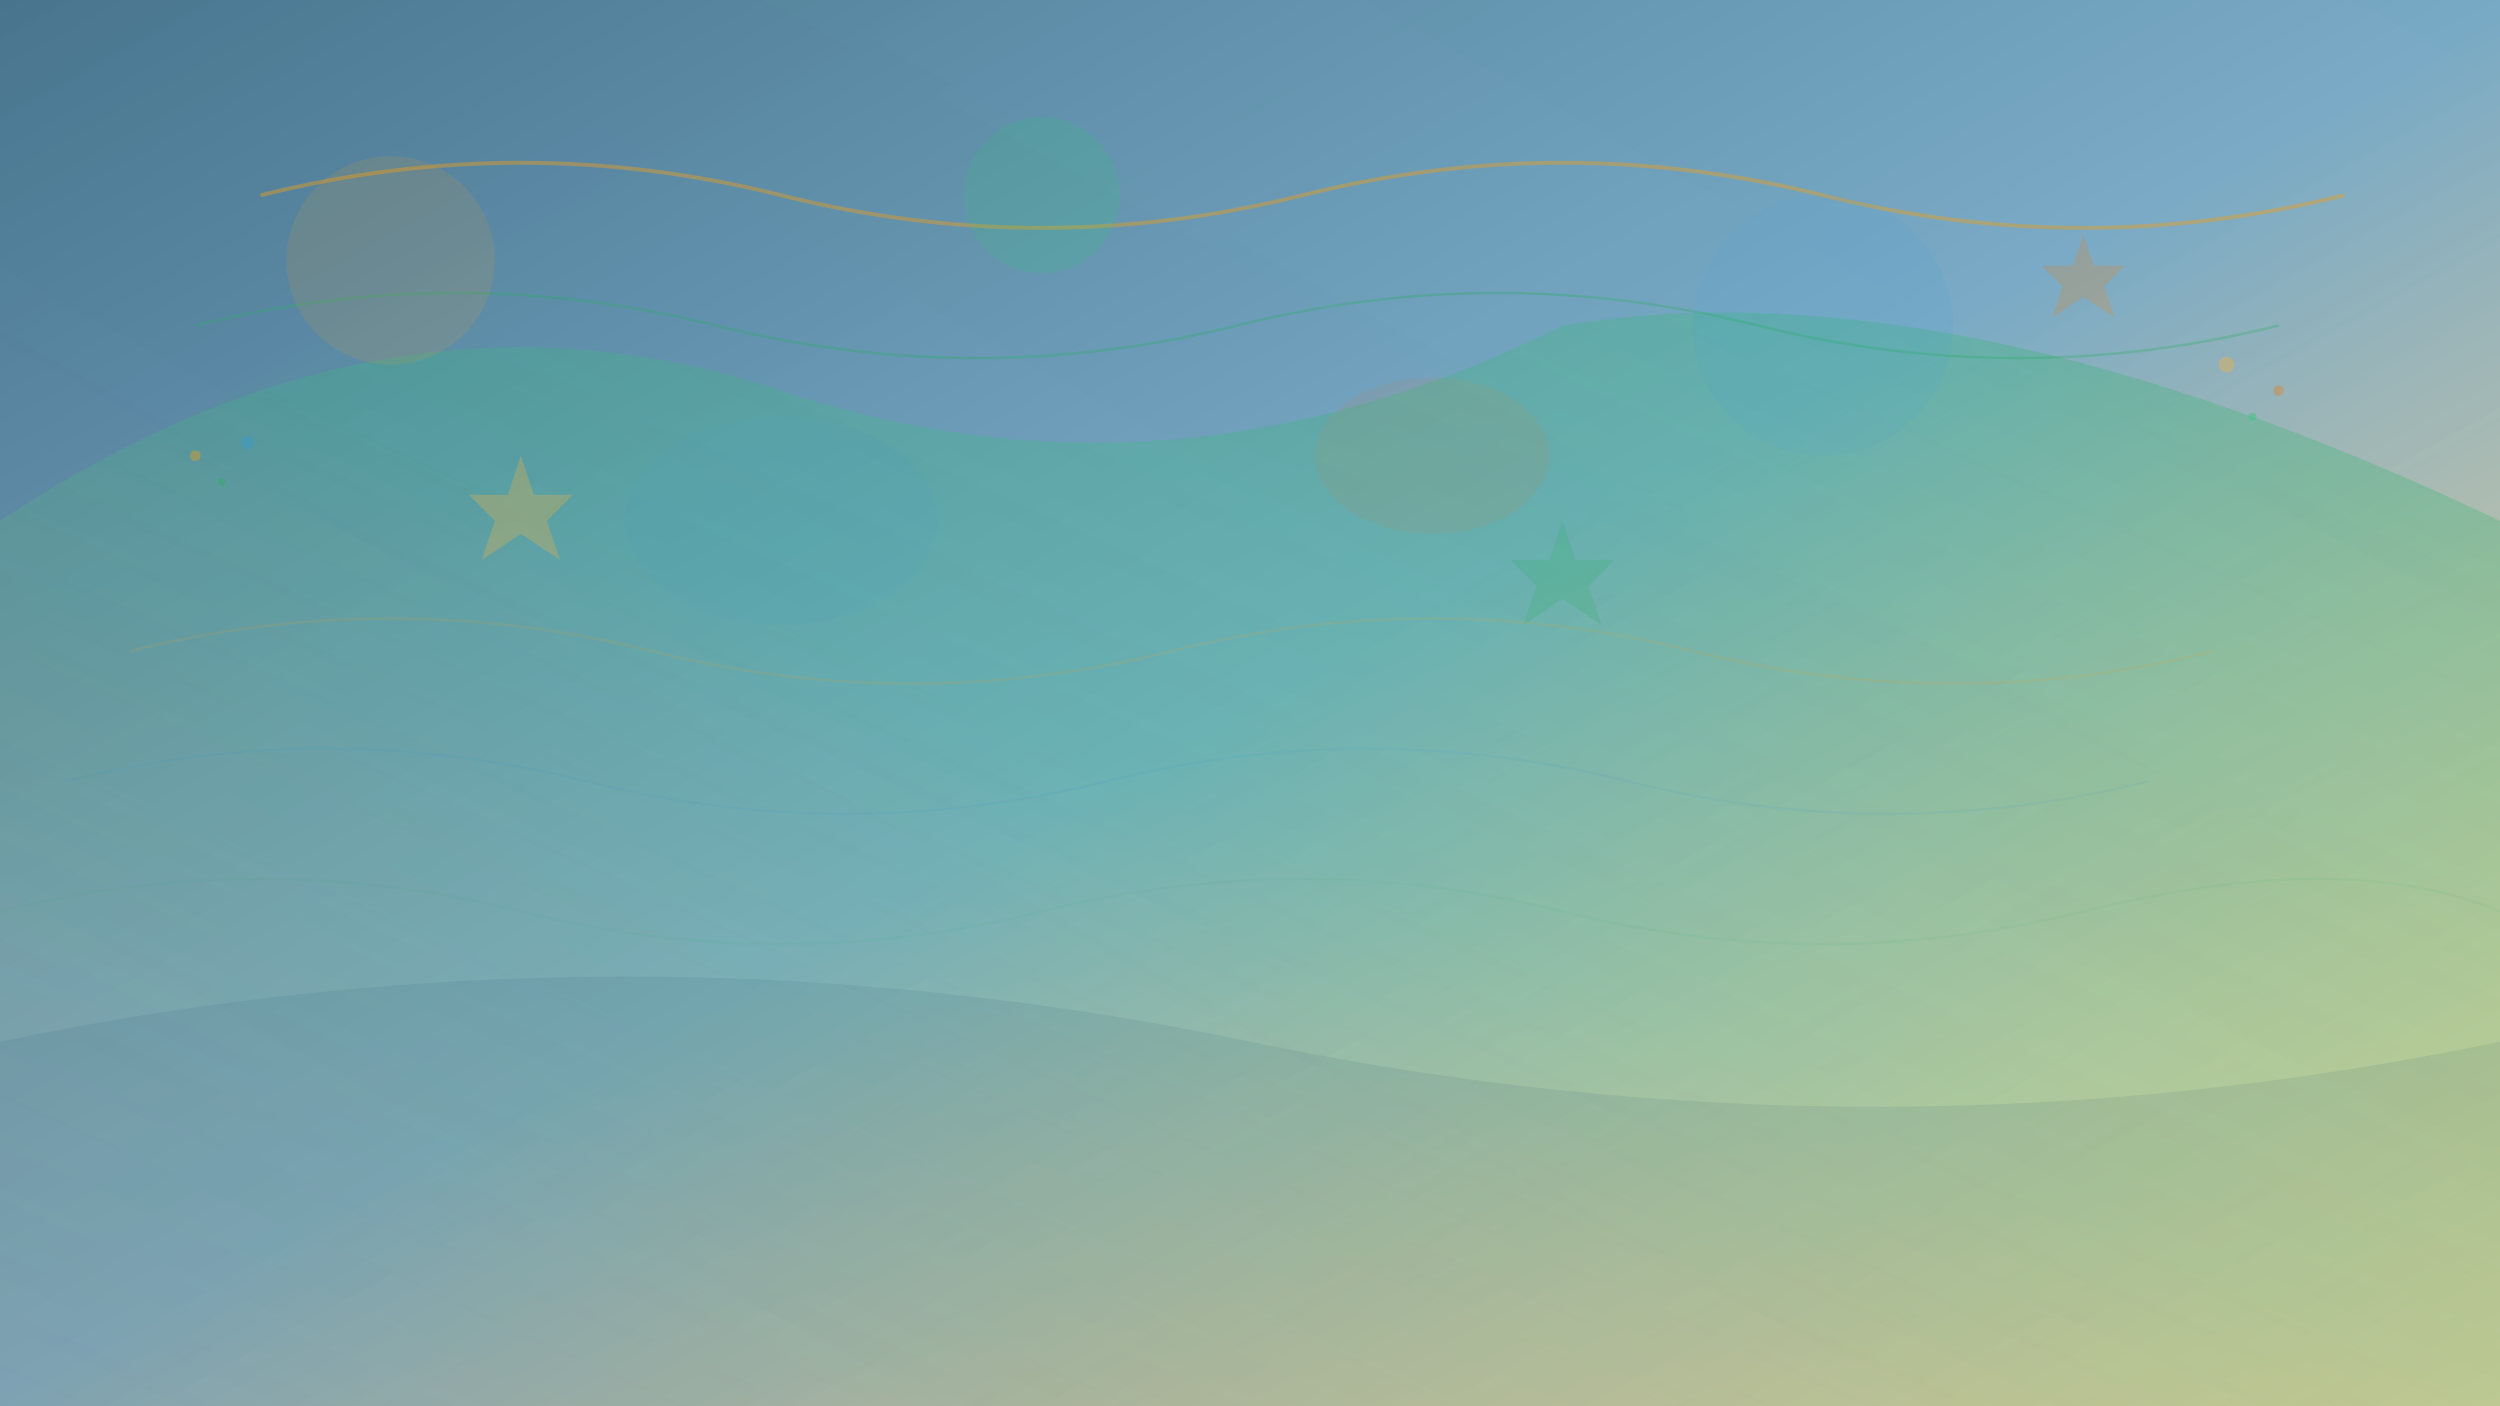 <svg width="1920" height="1080" viewBox="0 0 1920 1080" fill="none" xmlns="http://www.w3.org/2000/svg">
  <defs>
    <linearGradient id="grad1" x1="0%" y1="0%" x2="100%" y2="100%">
      <stop offset="0%" style="stop-color:#1B4F72;stop-opacity:0.8" />
      <stop offset="50%" style="stop-color:#2471A3;stop-opacity:0.6" />
      <stop offset="100%" style="stop-color:#F39C12;stop-opacity:0.4" />
    </linearGradient>
    
    <linearGradient id="grad2" x1="100%" y1="0%" x2="0%" y2="100%">
      <stop offset="0%" style="stop-color:#27AE60;stop-opacity:0.3" />
      <stop offset="50%" style="stop-color:#2ECC71;stop-opacity:0.2" />
      <stop offset="100%" style="stop-color:#F5B041;stop-opacity:0.1" />
    </linearGradient>
    
    <filter id="blur1">
      <feGaussianBlur in="SourceGraphic" stdDeviation="2"/>
    </filter>
    
    <filter id="blur2">
      <feGaussianBlur in="SourceGraphic" stdDeviation="4"/>
    </filter>
  </defs>
  
  <!-- Background base -->
  <rect width="1920" height="1080" fill="url(#grad1)"/>
  
  <!-- Abstract geometric shapes representing learning and education -->
  
  <!-- Large flowing shapes -->
  <path d="M0,400 Q300,200 600,300 T1200,250 Q1500,200 1920,400 L1920,1080 L0,1080 Z" 
        fill="url(#grad2)" filter="url(#blur1)">
    <animateTransform attributeName="transform" type="translate" 
                      values="0,0; 50,-20; 0,0" dur="20s" repeatCount="indefinite"/>
  </path>
  
  <!-- Book/Page inspired shapes -->
  <g opacity="0.6">
    <path d="M200,150 Q400,100 600,150 Q800,200 1000,150 Q1200,100 1400,150 Q1600,200 1800,150" 
          stroke="#F39C12" stroke-width="3" fill="none" opacity="0.7">
      <animate attributeName="stroke-dasharray" values="0,1000; 1000,0; 0,1000" 
               dur="25s" repeatCount="indefinite"/>
    </path>
    
    <path d="M150,250 Q350,200 550,250 Q750,300 950,250 Q1150,200 1350,250 Q1550,300 1750,250" 
          stroke="#27AE60" stroke-width="2" fill="none" opacity="0.5">
      <animate attributeName="stroke-dasharray" values="1000,0; 0,1000; 1000,0" 
               dur="30s" repeatCount="indefinite"/>
    </path>
  </g>
  
  <!-- Circular elements representing global connectivity -->
  <g opacity="0.4">
    <circle cx="300" cy="200" r="80" fill="#F39C12" opacity="0.3" filter="url(#blur2)">
      <animate attributeName="r" values="80; 120; 80" dur="15s" repeatCount="indefinite"/>
      <animate attributeName="opacity" values="0.3; 0.1; 0.3" dur="15s" repeatCount="indefinite"/>
    </circle>
    
    <circle cx="800" cy="150" r="60" fill="#2ECC71" opacity="0.4" filter="url(#blur1)">
      <animate attributeName="r" values="60; 90; 60" dur="18s" repeatCount="indefinite"/>
      <animateTransform attributeName="transform" type="translate" 
                        values="0,0; 30,20; 0,0" dur="22s" repeatCount="indefinite"/>
    </circle>
    
    <circle cx="1400" cy="250" r="100" fill="#3498DB" opacity="0.2" filter="url(#blur2)">
      <animate attributeName="r" values="100; 140; 100" dur="20s" repeatCount="indefinite"/>
      <animate attributeName="opacity" values="0.2; 0.05; 0.2" dur="20s" repeatCount="indefinite"/>
    </circle>
  </g>
  
  <!-- Star/Achievement elements -->
  <g opacity="0.5">
    <polygon points="400,350 410,380 440,380 420,400 430,430 400,410 370,430 380,400 360,380 390,380" 
             fill="#F5B041" opacity="0.6">
      <animateTransform attributeName="transform" type="rotate" 
                        values="0 400 390; 360 400 390" dur="40s" repeatCount="indefinite"/>
      <animate attributeName="opacity" values="0.6; 0.2; 0.6" dur="8s" repeatCount="indefinite"/>
    </polygon>
    
    <polygon points="1200,400 1210,430 1240,430 1220,450 1230,480 1200,460 1170,480 1180,450 1160,430 1190,430" 
             fill="#27AE60" opacity="0.4">
      <animateTransform attributeName="transform" type="rotate" 
                        values="360 1200 440; 0 1200 440" dur="35s" repeatCount="indefinite"/>
      <animate attributeName="opacity" values="0.4; 0.1; 0.4" dur="10s" repeatCount="indefinite"/>
    </polygon>
    
    <polygon points="1600,180 1608,204 1632,204 1616,220 1624,244 1600,228 1576,244 1584,220 1568,204 1592,204" 
             fill="#E67E22" opacity="0.5">
      <animateTransform attributeName="transform" type="rotate" 
                        values="0 1600 212; 360 1600 212" dur="30s" repeatCount="indefinite"/>
    </polygon>
  </g>
  
  <!-- Flowing lines representing communication and speech -->
  <g opacity="0.3" stroke-width="2" fill="none">
    <path d="M100,500 Q300,450 500,500 Q700,550 900,500 Q1100,450 1300,500 Q1500,550 1700,500" 
          stroke="#F39C12" opacity="0.4">
      <animate attributeName="stroke-dasharray" values="0,2000; 2000,0; 0,2000" 
               dur="35s" repeatCount="indefinite"/>
    </path>
    
    <path d="M50,600 Q250,550 450,600 Q650,650 850,600 Q1050,550 1250,600 Q1450,650 1650,600" 
          stroke="#3498DB" opacity="0.3">
      <animate attributeName="stroke-dasharray" values="2000,0; 0,2000; 2000,0" 
               dur="40s" repeatCount="indefinite"/>
    </path>
    
    <path d="M0,700 Q200,650 400,700 Q600,750 800,700 Q1000,650 1200,700 Q1400,750 1600,700 Q1800,650 1920,700" 
          stroke="#27AE60" opacity="0.2">
      <animate attributeName="stroke-dasharray" values="0,2500; 2500,0; 0,2500" 
               dur="45s" repeatCount="indefinite"/>
    </path>
  </g>
  
  <!-- Abstract speech bubbles -->
  <g opacity="0.3">
    <ellipse cx="600" cy="400" rx="120" ry="80" fill="#3498DB" opacity="0.2" filter="url(#blur2)">
      <animateTransform attributeName="transform" type="translate" 
                        values="0,0; 20,-10; 0,0" dur="25s" repeatCount="indefinite"/>
      <animate attributeName="opacity" values="0.2; 0.05; 0.2" dur="12s" repeatCount="indefinite"/>
    </ellipse>
    
    <ellipse cx="1100" cy="350" rx="90" ry="60" fill="#E67E22" opacity="0.3" filter="url(#blur1)">
      <animateTransform attributeName="transform" type="translate" 
                        values="0,0; -15,15; 0,0" dur="28s" repeatCount="indefinite"/>
      <animate attributeName="opacity" values="0.3; 0.1; 0.3" dur="14s" repeatCount="indefinite"/>
    </ellipse>
  </g>
  
  <!-- Decorative dots pattern -->
  <g opacity="0.4">
    <circle cx="150" cy="350" r="4" fill="#F39C12">
      <animate attributeName="opacity" values="0.4; 0.8; 0.4" dur="3s" repeatCount="indefinite"/>
    </circle>
    <circle cx="170" cy="370" r="3" fill="#27AE60">
      <animate attributeName="opacity" values="0.6; 0.2; 0.6" dur="4s" repeatCount="indefinite"/>
    </circle>
    <circle cx="190" cy="340" r="5" fill="#3498DB">
      <animate attributeName="opacity" values="0.3; 0.7; 0.3" dur="5s" repeatCount="indefinite"/>
    </circle>
    
    <circle cx="1750" cy="300" r="4" fill="#E67E22">
      <animate attributeName="opacity" values="0.5; 0.1; 0.5" dur="3.5s" repeatCount="indefinite"/>
    </circle>
    <circle cx="1730" cy="320" r="3" fill="#2ECC71">
      <animate attributeName="opacity" values="0.4; 0.8; 0.4" dur="4.5s" repeatCount="indefinite"/>
    </circle>
    <circle cx="1710" cy="280" r="6" fill="#F5B041">
      <animate attributeName="opacity" values="0.2; 0.6; 0.2" dur="6s" repeatCount="indefinite"/>
    </circle>
  </g>
  
  <!-- Subtle gradient overlay for depth -->
  <rect width="1920" height="1080" fill="url(#grad2)" opacity="0.1"/>
  
  <!-- Final flowing accent -->
  <path d="M0,800 Q480,700 960,800 Q1440,900 1920,800 L1920,1080 L0,1080 Z" 
        fill="#1B4F72" opacity="0.1" filter="url(#blur1)">
    <animateTransform attributeName="transform" type="translate" 
                      values="0,0; -30,10; 0,0" dur="50s" repeatCount="indefinite"/>
  </path>
</svg>
